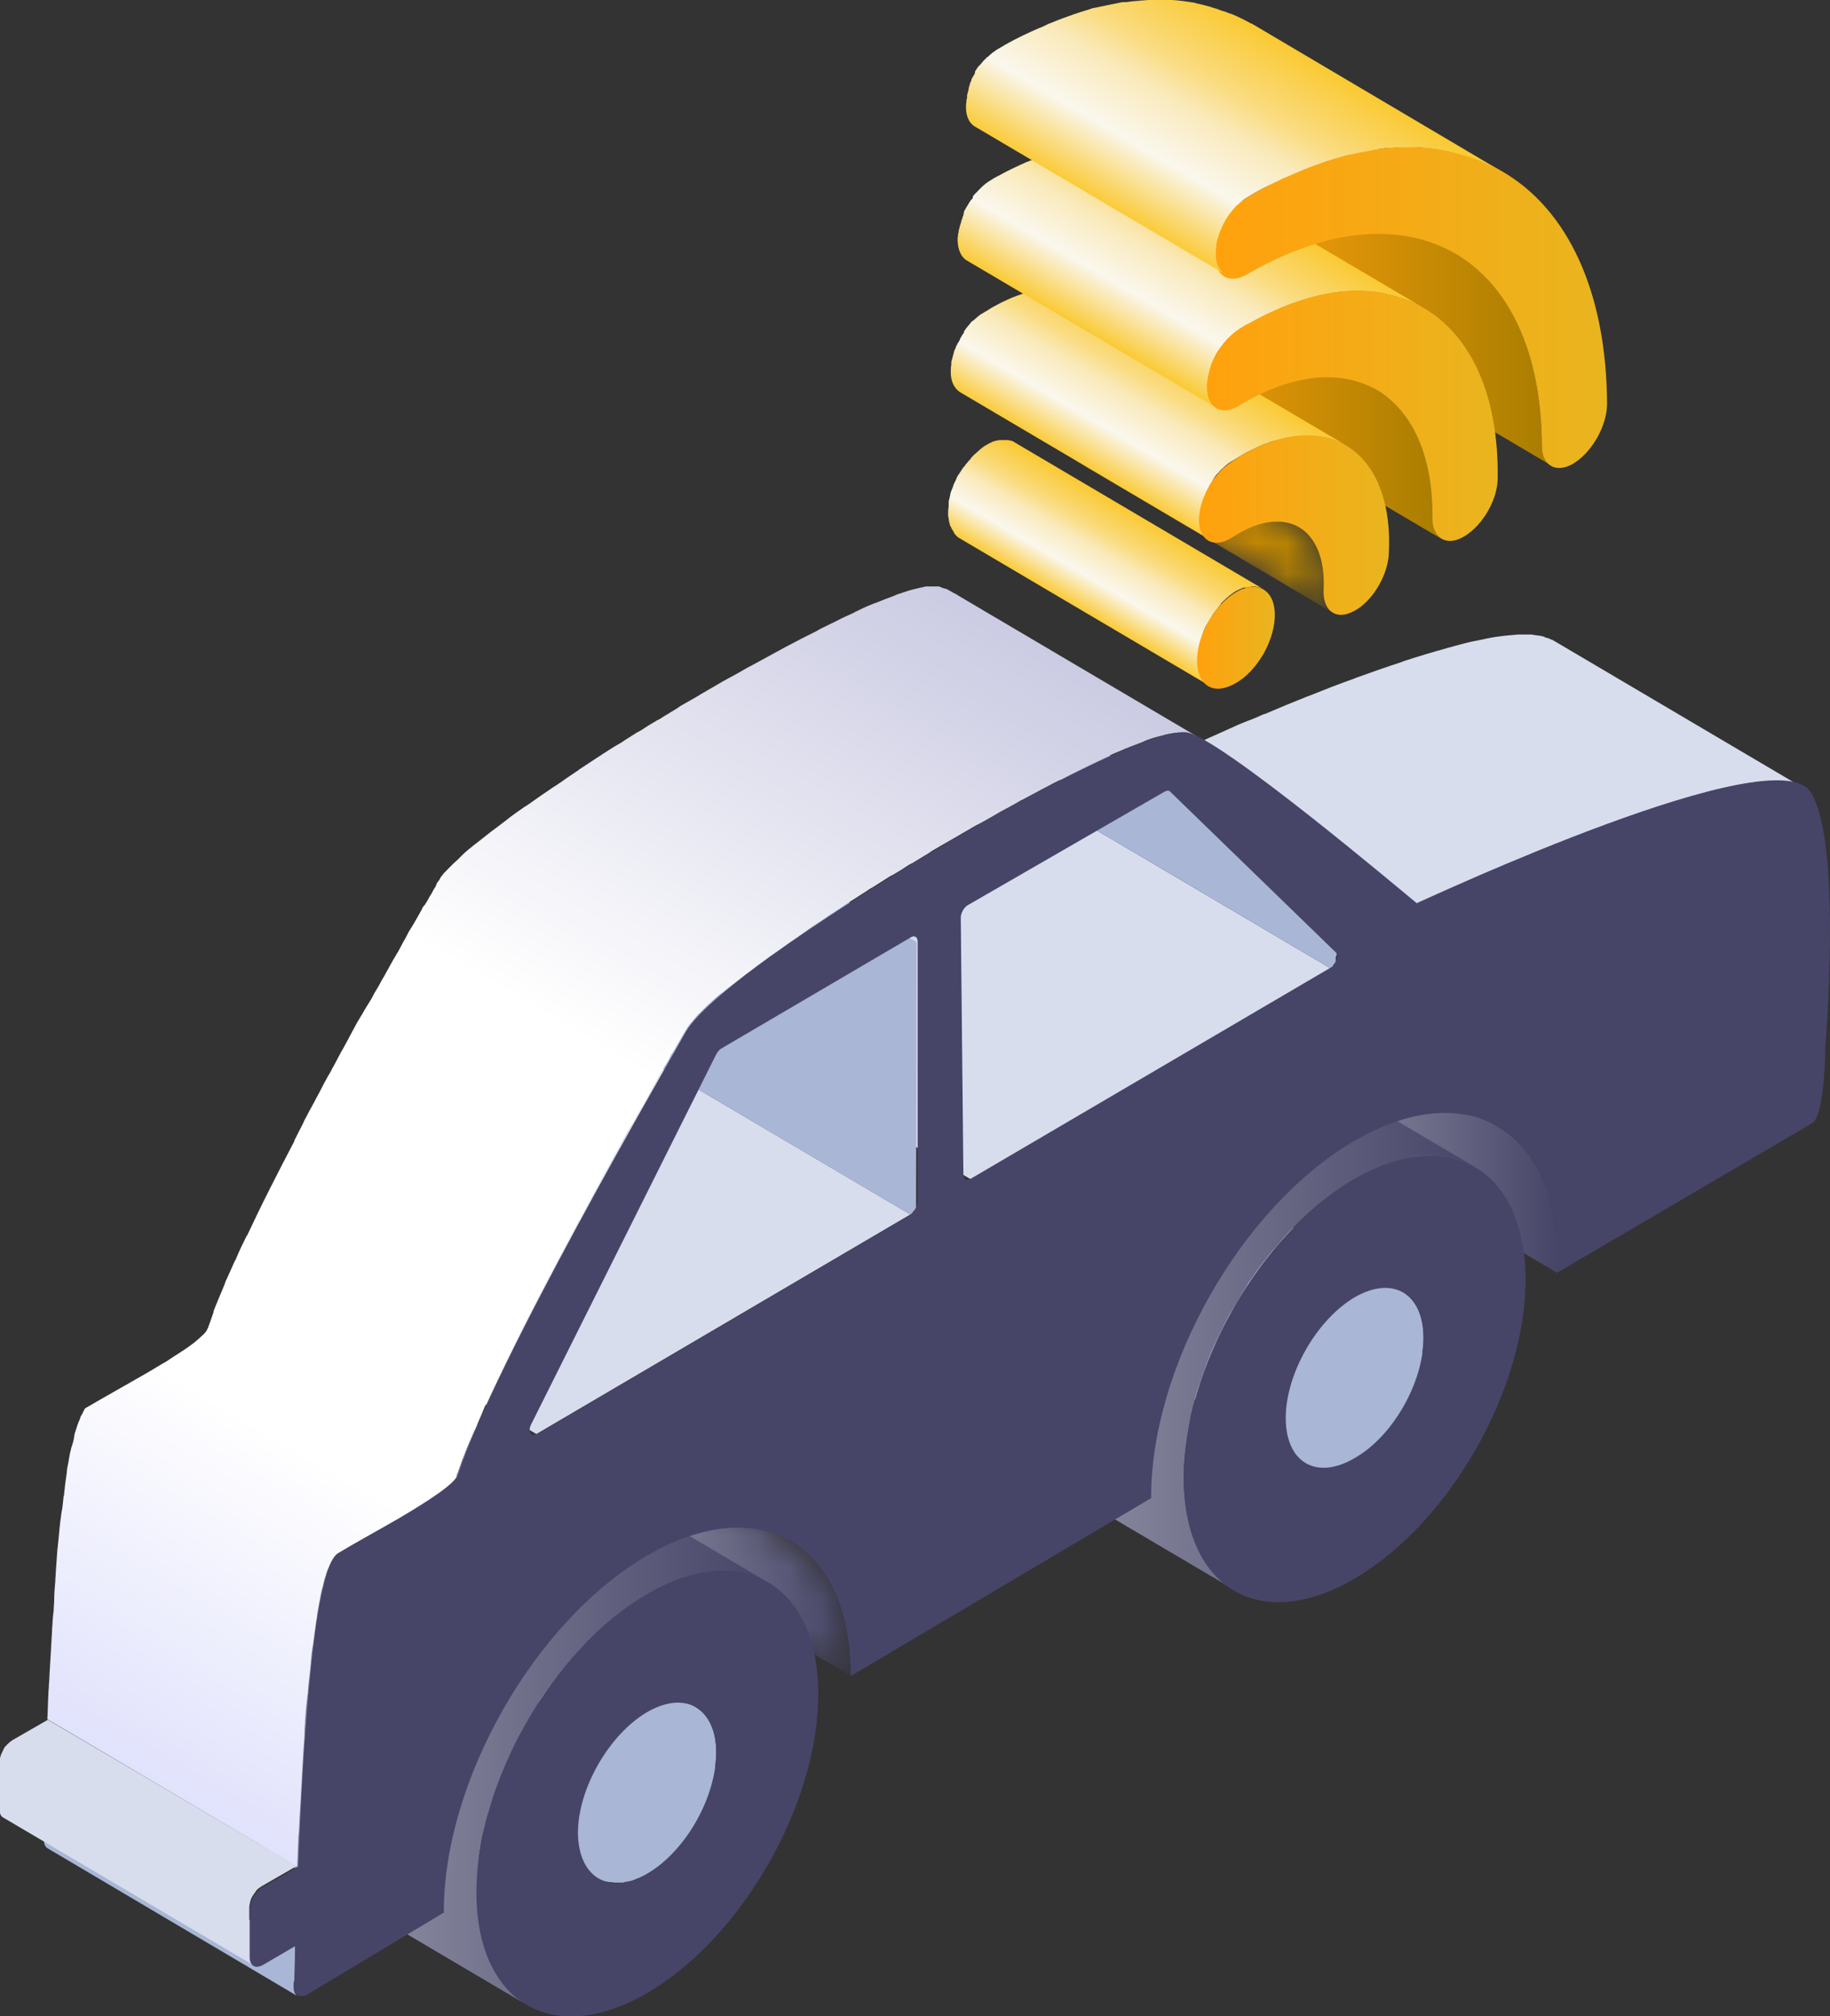 <svg width="59" height="65" viewBox="0 0 59 65" fill="none" xmlns="http://www.w3.org/2000/svg">
<rect x="0" y="0" width="59" height="65" fill="#333333" stroke="none"/>
<g clip-path="url(#clip0_6254_3372)">
<path d="M50.065 39.052C49.794 37.76 49.167 36.831 48.302 36.331L40.249 31.579C41.097 32.078 41.724 33.008 42.012 34.299C42.114 34.919 42.148 35.591 42.148 36.279L50.201 41.032C50.218 40.343 50.167 39.672 50.065 39.052Z" fill="url(#paint0_linear_6254_3372)"/>
<path d="M45.861 43.58C45.878 43.425 45.895 43.287 45.895 43.133C45.895 42.409 45.641 41.91 45.251 41.669L37.197 36.917C37.604 37.158 37.842 37.657 37.842 38.38C37.842 38.552 37.825 38.724 37.808 38.897C37.808 38.931 37.791 38.948 37.791 38.983C37.757 39.155 37.723 39.31 37.672 39.482C37.672 39.499 37.655 39.517 37.655 39.534C37.604 39.706 37.536 39.895 37.469 40.068C37.469 40.068 37.469 40.068 37.469 40.085C37.384 40.257 37.299 40.446 37.214 40.619C37.214 40.619 37.214 40.619 37.214 40.636C37.113 40.808 37.011 40.963 36.909 41.118C36.892 41.135 36.892 41.152 36.875 41.152C36.773 41.29 36.672 41.428 36.553 41.548C36.536 41.583 36.502 41.6 36.485 41.634C36.401 41.738 36.299 41.807 36.197 41.893C36.146 41.927 36.112 41.979 36.062 42.013C35.926 42.117 35.79 42.22 35.638 42.306C35.502 42.392 35.366 42.444 35.231 42.495C35.197 42.513 35.18 42.513 35.146 42.53C35.027 42.564 34.892 42.599 34.773 42.616C34.756 42.616 34.756 42.616 34.739 42.616C34.62 42.633 34.485 42.616 34.383 42.599H34.366C34.247 42.581 34.146 42.53 34.044 42.478L42.097 47.23C42.097 47.23 42.097 47.23 42.114 47.23C42.148 47.248 42.182 47.265 42.233 47.282C42.267 47.299 42.318 47.317 42.351 47.317C42.385 47.317 42.402 47.334 42.436 47.334H42.453C42.47 47.334 42.47 47.334 42.487 47.334C42.538 47.334 42.572 47.351 42.623 47.351C42.673 47.351 42.724 47.351 42.775 47.351C42.792 47.351 42.809 47.351 42.826 47.351C42.843 47.351 42.843 47.351 42.86 47.351C42.894 47.351 42.911 47.351 42.945 47.334C43.013 47.317 43.08 47.317 43.148 47.299C43.182 47.299 43.199 47.282 43.233 47.265C43.267 47.265 43.284 47.248 43.318 47.23C43.352 47.213 43.386 47.213 43.419 47.196C43.521 47.162 43.623 47.11 43.725 47.041C43.86 46.955 44.013 46.852 44.148 46.748C44.199 46.714 44.233 46.679 44.284 46.628C44.352 46.576 44.42 46.507 44.488 46.456C44.522 46.421 44.538 46.404 44.572 46.37C44.589 46.335 44.623 46.318 44.64 46.283C44.674 46.249 44.708 46.215 44.725 46.18C44.793 46.111 44.844 46.042 44.911 45.956C44.928 45.939 44.945 45.905 44.962 45.887C44.979 45.87 44.979 45.853 44.996 45.853C45.013 45.819 45.03 45.801 45.064 45.767C45.115 45.698 45.149 45.646 45.2 45.578C45.234 45.509 45.285 45.457 45.318 45.388V45.371C45.318 45.371 45.318 45.371 45.318 45.354C45.352 45.302 45.386 45.25 45.403 45.181C45.437 45.113 45.471 45.061 45.505 44.992C45.539 44.94 45.556 44.871 45.59 44.82C45.59 44.82 45.59 44.82 45.59 44.803C45.59 44.803 45.59 44.803 45.59 44.785C45.623 44.717 45.641 44.648 45.674 44.579C45.708 44.51 45.725 44.441 45.742 44.372C45.759 44.338 45.759 44.303 45.776 44.269C45.776 44.252 45.793 44.234 45.793 44.217C45.793 44.183 45.81 44.166 45.81 44.131C45.827 44.045 45.861 43.959 45.878 43.873C45.895 43.821 45.895 43.77 45.912 43.718C45.912 43.684 45.929 43.666 45.929 43.632C45.861 43.632 45.861 43.597 45.861 43.58Z" fill="#A9B6D6"/>
<path d="M44.945 37.45C45.03 37.433 45.115 37.399 45.182 37.382C45.25 37.364 45.335 37.347 45.403 37.33C45.505 37.313 45.606 37.295 45.691 37.278C45.742 37.278 45.81 37.261 45.861 37.261C45.979 37.261 46.098 37.244 46.217 37.261C46.251 37.261 46.267 37.261 46.301 37.261C46.437 37.261 46.573 37.295 46.708 37.313C46.742 37.313 46.776 37.33 46.81 37.33C46.912 37.347 47.014 37.382 47.115 37.416C47.149 37.433 47.183 37.433 47.2 37.45C47.319 37.502 47.454 37.554 47.556 37.623L39.503 32.87C39.486 32.87 39.486 32.853 39.469 32.853C39.384 32.801 39.282 32.75 39.198 32.715C39.181 32.715 39.164 32.698 39.147 32.698C39.113 32.681 39.079 32.681 39.045 32.664C38.994 32.646 38.943 32.629 38.91 32.612C38.859 32.595 38.808 32.595 38.757 32.578C38.723 32.578 38.689 32.56 38.655 32.56C38.638 32.56 38.621 32.543 38.604 32.543C38.503 32.526 38.384 32.509 38.265 32.509H38.248C38.214 32.509 38.197 32.509 38.163 32.509C38.079 32.509 37.994 32.509 37.892 32.509C37.858 32.509 37.824 32.509 37.807 32.526C37.757 32.526 37.706 32.543 37.638 32.543C37.587 32.543 37.536 32.543 37.485 32.56C37.434 32.56 37.401 32.578 37.35 32.595C37.282 32.612 37.197 32.629 37.129 32.646C37.095 32.664 37.044 32.664 37.011 32.681C36.977 32.698 36.926 32.715 36.892 32.715C36.756 32.75 36.638 32.801 36.502 32.853C36.451 32.87 36.417 32.887 36.366 32.905C36.333 32.922 36.316 32.939 36.282 32.939C36.061 33.042 35.824 33.146 35.587 33.283C35.298 33.456 35.01 33.662 34.722 33.869C34.671 33.903 34.62 33.938 34.586 33.972C34.315 34.179 34.061 34.42 33.806 34.661C33.789 34.678 33.755 34.695 33.739 34.713C33.705 34.747 33.654 34.799 33.62 34.833C33.501 34.954 33.365 35.091 33.247 35.229C33.213 35.281 33.162 35.315 33.128 35.35C33.094 35.384 33.06 35.419 33.043 35.47C32.976 35.556 32.908 35.642 32.823 35.728C32.772 35.78 32.721 35.849 32.687 35.901C32.654 35.952 32.62 36.004 32.586 36.056C32.535 36.124 32.484 36.193 32.433 36.262C32.399 36.314 32.365 36.366 32.331 36.417C32.281 36.503 32.213 36.589 32.162 36.675C32.128 36.727 32.094 36.779 32.06 36.831C32.043 36.848 32.026 36.882 32.009 36.899C31.907 37.054 31.823 37.209 31.721 37.364C31.721 37.382 31.704 37.382 31.704 37.399C31.687 37.433 31.67 37.468 31.653 37.485C31.585 37.605 31.517 37.709 31.467 37.829C31.433 37.881 31.416 37.932 31.382 37.984C31.348 38.036 31.331 38.087 31.297 38.156C31.28 38.208 31.246 38.26 31.229 38.311C31.162 38.449 31.111 38.569 31.06 38.707C31.043 38.724 31.043 38.759 31.026 38.776C31.026 38.776 31.026 38.793 31.009 38.793C30.941 38.966 30.873 39.12 30.805 39.293C30.788 39.327 30.788 39.362 30.772 39.379C30.755 39.448 30.721 39.499 30.704 39.568C30.67 39.654 30.636 39.74 30.619 39.827C30.602 39.895 30.585 39.964 30.568 40.016C30.551 40.085 30.517 40.171 30.5 40.24C30.483 40.291 30.466 40.343 30.449 40.377C30.433 40.464 30.416 40.55 30.382 40.636C30.365 40.739 30.331 40.825 30.314 40.928C30.314 40.963 30.297 40.997 30.297 41.032C30.28 41.101 30.28 41.169 30.263 41.238C30.229 41.393 30.212 41.531 30.195 41.686C30.195 41.721 30.178 41.772 30.178 41.807C30.178 41.841 30.178 41.876 30.178 41.927C30.144 42.254 30.11 42.581 30.11 42.909C30.11 44.665 30.721 45.922 31.721 46.49L39.774 51.242C38.791 50.657 38.181 49.417 38.163 47.661C38.163 47.334 38.181 47.007 38.231 46.679C38.248 46.593 38.248 46.525 38.265 46.438C38.282 46.283 38.316 46.146 38.333 45.991C38.35 45.887 38.367 45.784 38.384 45.681C38.401 45.578 38.435 45.491 38.452 45.388C38.486 45.25 38.52 45.13 38.553 44.992C38.57 44.923 38.604 44.837 38.621 44.768C38.672 44.613 38.723 44.475 38.774 44.321C38.791 44.252 38.825 44.2 38.842 44.131C38.91 43.925 38.994 43.718 39.079 43.511C39.096 43.494 39.096 43.46 39.113 43.442C39.198 43.253 39.282 43.081 39.367 42.909C39.401 42.857 39.418 42.805 39.452 42.736C39.537 42.564 39.622 42.392 39.723 42.237C39.74 42.203 39.757 42.168 39.774 42.151C39.893 41.962 39.995 41.772 40.113 41.583C40.147 41.531 40.181 41.48 40.215 41.411C40.3 41.273 40.401 41.152 40.486 41.015C40.537 40.946 40.588 40.877 40.639 40.808C40.724 40.705 40.808 40.584 40.893 40.481C40.961 40.395 41.029 40.309 41.114 40.222C41.181 40.136 41.249 40.068 41.317 39.981C41.436 39.844 41.554 39.706 41.69 39.585C41.758 39.517 41.809 39.465 41.876 39.396C42.131 39.155 42.385 38.914 42.656 38.707C42.707 38.673 42.758 38.638 42.792 38.604C43.08 38.38 43.351 38.191 43.657 38.019C43.894 37.881 44.114 37.778 44.352 37.674C44.419 37.64 44.487 37.623 44.572 37.588C44.691 37.536 44.826 37.485 44.945 37.45Z" fill="url(#paint1_linear_6254_3372)"/>
<path d="M43.657 38.019C46.692 36.245 49.167 37.674 49.184 41.221C49.201 44.768 46.743 49.09 43.691 50.881C40.656 52.672 38.181 51.242 38.164 47.678C38.147 44.131 40.605 39.809 43.657 38.019ZM45.895 43.132C45.895 41.686 44.895 41.118 43.674 41.824C42.453 42.547 41.453 44.286 41.453 45.715C41.453 47.162 42.453 47.73 43.674 47.007C44.895 46.318 45.895 44.579 45.895 43.132Z" fill="#464568"/>
<path d="M45.81 29.082C45.844 29.065 45.895 29.048 45.929 29.03C45.962 29.013 45.979 29.013 46.013 28.996C46.098 28.962 46.183 28.927 46.268 28.876C46.285 28.858 46.319 28.858 46.336 28.841C46.42 28.807 46.505 28.755 46.607 28.721C46.641 28.703 46.675 28.686 46.725 28.669C46.827 28.617 46.929 28.583 47.031 28.531C47.065 28.514 47.115 28.497 47.149 28.48C47.285 28.411 47.438 28.342 47.607 28.273C47.641 28.256 47.692 28.238 47.726 28.221C47.844 28.17 47.98 28.101 48.116 28.049C48.166 28.032 48.234 27.997 48.285 27.98C48.438 27.911 48.59 27.842 48.743 27.791C48.777 27.774 48.794 27.774 48.828 27.756C49.269 27.567 49.726 27.378 50.201 27.188C50.218 27.188 50.235 27.171 50.269 27.171C50.743 26.982 51.218 26.792 51.71 26.62C51.744 26.603 51.761 26.603 51.795 26.585C52.269 26.413 52.761 26.241 53.236 26.086C53.27 26.069 53.304 26.069 53.321 26.052C53.795 25.897 54.253 25.759 54.694 25.639C54.728 25.621 54.762 25.621 54.795 25.604C55.05 25.535 55.287 25.466 55.525 25.415C55.559 25.415 55.592 25.397 55.626 25.397C55.864 25.346 56.101 25.294 56.321 25.26H56.338C56.576 25.225 56.813 25.191 57.017 25.191C57.033 25.191 57.033 25.191 57.05 25.191C57.186 25.191 57.305 25.191 57.406 25.191C57.457 25.191 57.508 25.191 57.542 25.208C57.593 25.208 57.644 25.208 57.678 25.225C57.745 25.242 57.813 25.26 57.881 25.277C57.898 25.277 57.915 25.294 57.915 25.294C57.983 25.311 58.051 25.346 58.102 25.38L50.048 20.628C50.048 20.628 50.048 20.628 50.031 20.628C49.998 20.611 49.964 20.593 49.913 20.576C49.896 20.576 49.879 20.559 49.845 20.559C49.828 20.559 49.811 20.542 49.811 20.542C49.794 20.542 49.794 20.542 49.777 20.525C49.726 20.507 49.675 20.507 49.624 20.49H49.608C49.557 20.49 49.506 20.473 49.472 20.473C49.438 20.473 49.404 20.456 49.353 20.456H49.336C49.218 20.456 49.099 20.456 48.98 20.456H48.963C48.76 20.473 48.523 20.49 48.285 20.525C48.285 20.525 48.285 20.525 48.268 20.525C48.048 20.559 47.81 20.611 47.573 20.662C47.539 20.662 47.505 20.68 47.471 20.68C47.234 20.731 46.997 20.8 46.742 20.869C46.725 20.869 46.709 20.886 46.675 20.886C46.658 20.886 46.641 20.903 46.624 20.903C46.183 21.024 45.725 21.162 45.25 21.317C45.217 21.334 45.2 21.334 45.166 21.351C44.691 21.506 44.199 21.678 43.724 21.85C43.691 21.868 43.674 21.868 43.64 21.885C43.148 22.057 42.673 22.246 42.199 22.436C42.182 22.436 42.165 22.453 42.148 22.453C41.673 22.642 41.215 22.832 40.775 23.021C40.775 23.021 40.775 23.021 40.758 23.021C40.724 23.038 40.707 23.038 40.673 23.056C40.52 23.125 40.368 23.193 40.215 23.245C40.164 23.262 40.096 23.297 40.045 23.314C39.91 23.366 39.774 23.434 39.656 23.486C39.622 23.503 39.571 23.521 39.537 23.538C39.384 23.607 39.232 23.676 39.079 23.744C39.045 23.762 38.994 23.779 38.961 23.796C38.859 23.848 38.757 23.882 38.655 23.934C38.621 23.951 38.587 23.968 38.537 23.985C38.435 24.037 38.35 24.072 38.265 24.106C38.282 24.089 38.265 24.106 38.231 24.106C38.13 24.158 38.045 24.192 37.977 24.227C37.943 24.244 37.926 24.244 37.892 24.261C37.842 24.278 37.808 24.295 37.774 24.313C37.757 24.33 37.723 24.33 37.706 24.347C37.672 24.364 37.638 24.381 37.621 24.399L45.674 29.151C45.691 29.151 45.725 29.134 45.776 29.099C45.776 29.099 45.793 29.082 45.81 29.082Z" fill="#D8DDED"/>
<path d="M23.058 56.942C23.075 56.787 23.092 56.649 23.092 56.494C23.092 55.788 22.838 55.289 22.448 55.048L14.395 50.295C14.802 50.536 15.039 51.036 15.039 51.742C15.039 51.914 15.022 52.086 15.005 52.258C15.005 52.293 14.988 52.31 14.988 52.344C14.954 52.517 14.92 52.672 14.869 52.844C14.869 52.861 14.852 52.878 14.852 52.895C14.802 53.068 14.734 53.257 14.666 53.429C14.581 53.601 14.496 53.791 14.395 53.963C14.395 53.963 14.395 53.98 14.378 53.98C14.276 54.152 14.174 54.307 14.072 54.462C14.056 54.48 14.056 54.497 14.039 54.497C13.937 54.634 13.818 54.772 13.716 54.893C13.7 54.927 13.666 54.944 13.649 54.979C13.564 55.065 13.462 55.151 13.377 55.237C13.327 55.272 13.293 55.323 13.242 55.358C13.106 55.461 12.97 55.564 12.818 55.65C12.682 55.736 12.547 55.788 12.411 55.84C12.377 55.857 12.36 55.857 12.326 55.874C12.208 55.909 12.072 55.943 11.97 55.96C11.953 55.96 11.953 55.96 11.936 55.96C11.818 55.977 11.699 55.96 11.58 55.943H11.563C11.445 55.926 11.343 55.874 11.241 55.822L19.294 60.575C19.294 60.575 19.294 60.575 19.311 60.575C19.345 60.592 19.379 60.609 19.43 60.627C19.464 60.644 19.515 60.661 19.549 60.661C19.583 60.661 19.599 60.678 19.634 60.678H19.65C19.667 60.678 19.667 60.678 19.684 60.678C19.735 60.678 19.769 60.695 19.82 60.695C19.871 60.695 19.922 60.695 19.973 60.695C19.989 60.695 20.006 60.695 20.023 60.695C20.04 60.695 20.04 60.695 20.057 60.695C20.091 60.695 20.108 60.695 20.142 60.678C20.21 60.661 20.278 60.661 20.346 60.644C20.379 60.644 20.396 60.627 20.43 60.609C20.464 60.609 20.481 60.592 20.515 60.575C20.549 60.558 20.583 60.558 20.617 60.54C20.718 60.506 20.82 60.437 20.922 60.385C21.075 60.299 21.21 60.196 21.346 60.093C21.397 60.058 21.431 60.024 21.481 59.972C21.549 59.92 21.617 59.852 21.685 59.8C21.719 59.766 21.736 59.748 21.77 59.714C21.787 59.679 21.82 59.662 21.837 59.628C21.871 59.593 21.888 59.559 21.922 59.542C21.99 59.473 22.041 59.404 22.109 59.318C22.126 59.283 22.143 59.266 22.177 59.232C22.194 59.215 22.194 59.197 22.21 59.197C22.227 59.163 22.244 59.146 22.261 59.111C22.312 59.042 22.346 58.991 22.397 58.922C22.431 58.853 22.482 58.801 22.516 58.732C22.516 58.732 22.516 58.715 22.533 58.715C22.533 58.715 22.533 58.698 22.549 58.698C22.584 58.646 22.6 58.595 22.634 58.543C22.668 58.474 22.702 58.422 22.736 58.354C22.77 58.285 22.787 58.233 22.821 58.164C22.855 58.095 22.872 58.026 22.906 57.958C22.939 57.889 22.956 57.82 22.973 57.751C22.99 57.717 22.99 57.682 23.007 57.63C23.007 57.613 23.024 57.596 23.024 57.579C23.024 57.562 23.041 57.527 23.041 57.51C23.058 57.424 23.092 57.338 23.109 57.252C23.126 57.2 23.126 57.148 23.143 57.097C23.143 57.062 23.16 57.045 23.16 57.011C23.058 56.993 23.058 56.959 23.058 56.942Z" fill="#A9B6D6"/>
<mask id="mask0_6254_3372" style="mask-type:luminance" maskUnits="userSpaceOnUse" x="17" y="44" width="11" height="11">
<path d="M17.446 44.958L25.5 49.71C26.686 50.416 27.415 51.914 27.432 54.049L19.379 49.297C19.379 47.144 18.633 45.646 17.446 44.958Z" fill="white"/>
</mask>
<g mask="url(#mask0_6254_3372)">
<path d="M27.432 54.032L19.379 49.279C19.379 47.144 18.633 45.646 17.446 44.94L25.5 49.693C26.686 50.399 27.415 51.897 27.432 54.032Z" fill="url(#paint2_linear_6254_3372)"/>
</g>
<path d="M31.297 38.019L23.244 33.266L34.841 26.465L42.894 31.217L31.297 38.019Z" fill="#D8DDED"/>
<mask id="mask1_6254_3372" style="mask-type:luminance" maskUnits="userSpaceOnUse" x="23" y="33" width="9" height="6">
<path d="M31.128 38.036L23.075 33.283C23.109 33.301 23.177 33.301 23.245 33.266L31.298 38.019C31.23 38.053 31.179 38.053 31.128 38.036Z" fill="white"/>
</mask>
<g mask="url(#mask1_6254_3372)">
<path d="M31.128 38.036L23.075 33.283L31.128 38.036Z" fill="#00788B"/>
<path d="M31.128 38.036L23.075 33.283H23.092L31.145 38.036H31.128Z" fill="#007C8F"/>
<path d="M31.145 38.036L23.092 33.283H23.109L31.145 38.036Z" fill="#007F94"/>
<path d="M31.146 38.036L23.109 33.283V33.301L31.163 38.053L31.146 38.036Z" fill="#008398"/>
<path d="M31.163 38.053L23.109 33.301H23.126L31.18 38.053H31.163Z" fill="#00879D"/>
<path d="M31.179 38.053L23.126 33.301H23.143L31.196 38.053H31.179Z" fill="#008BA1"/>
<path d="M31.196 38.053L23.143 33.301H23.16L31.213 38.053H31.196Z" fill="#008FA6"/>
<path d="M31.213 38.053L23.16 33.301H23.177L31.23 38.053C31.23 38.036 31.213 38.053 31.213 38.053Z" fill="#0093AA"/>
<path d="M31.23 38.036L23.177 33.283C23.194 33.283 23.194 33.283 23.211 33.266L31.264 38.019C31.247 38.036 31.247 38.036 31.23 38.036Z" fill="#0097AF"/>
<path d="M31.264 38.036L23.211 33.283C23.228 33.283 23.228 33.266 23.245 33.266L31.298 38.019C31.281 38.019 31.264 38.019 31.264 38.036Z" fill="#009AB3"/>
</g>
<path d="M43.064 30.683L37.723 25.501L29.67 20.748L35.01 25.931C35.044 25.965 35.061 26.017 35.044 26.086C35.044 26.12 35.044 26.155 35.027 26.207C35.01 26.258 34.977 26.31 34.96 26.361C34.926 26.413 34.892 26.448 34.841 26.465L42.894 31.217C42.911 31.2 42.945 31.183 42.962 31.166C42.962 31.166 42.979 31.148 42.979 31.131L42.996 31.114C42.996 31.114 42.996 31.114 42.996 31.097L43.013 31.079C43.013 31.079 43.013 31.062 43.03 31.062C43.03 31.062 43.03 31.045 43.047 31.045C43.047 31.045 43.047 31.028 43.064 31.028V31.011V30.993V30.976C43.064 30.976 43.064 30.976 43.064 30.959V30.942V30.924V30.907C43.064 30.89 43.064 30.89 43.064 30.873C43.064 30.856 43.064 30.856 43.064 30.856C43.114 30.77 43.097 30.718 43.064 30.683Z" fill="#A9B6D6"/>
<mask id="mask2_6254_3372" style="mask-type:luminance" maskUnits="userSpaceOnUse" x="29" y="20" width="9" height="6">
<path d="M29.653 20.731L37.706 25.483L37.723 25.501L29.67 20.748L29.653 20.731Z" fill="white"/>
</mask>
<g mask="url(#mask2_6254_3372)">
<path d="M37.723 25.501L29.67 20.748L29.653 20.731L37.706 25.483L37.723 25.501Z" fill="#006474"/>
</g>
<path d="M46.2 16.685C46.2 16.616 46.2 16.53 46.2 16.461C46.183 15.273 45.912 14.309 45.437 13.585C45.166 13.155 44.81 12.828 44.403 12.587L36.35 7.834C37.435 8.472 38.096 9.815 38.13 11.709C38.13 11.777 38.13 11.864 38.13 11.932C38.13 12.277 38.231 12.501 38.418 12.621L46.471 17.373C46.302 17.27 46.183 17.029 46.2 16.685Z" fill="url(#paint3_linear_6254_3372)"/>
<path d="M49.71 14.343C49.693 11.313 48.642 9.178 46.929 8.179L38.876 3.427C40.571 4.425 41.639 6.56 41.656 9.591C41.656 9.677 41.656 9.746 41.673 9.815C41.707 10.021 41.809 10.176 41.945 10.245L49.998 14.997C49.828 14.894 49.71 14.67 49.71 14.343Z" fill="url(#paint4_linear_6254_3372)"/>
<mask id="mask3_6254_3372" style="mask-type:luminance" maskUnits="userSpaceOnUse" x="33" y="12" width="10" height="8">
<path d="M42.962 19.75L34.926 14.997C34.722 14.877 34.604 14.619 34.638 14.257C34.688 13.31 34.4 12.57 33.841 12.242L41.894 16.995C42.453 17.322 42.742 18.062 42.691 19.009C42.657 19.371 42.776 19.629 42.962 19.75Z" fill="white"/>
</mask>
<g mask="url(#mask3_6254_3372)">
<path d="M42.962 19.75L34.926 14.997C34.722 14.877 34.604 14.619 34.638 14.257C34.688 13.31 34.4 12.57 33.841 12.242L41.894 16.995C42.453 17.322 42.742 18.062 42.691 19.009C42.657 19.371 42.776 19.629 42.962 19.75Z" fill="url(#paint5_linear_6254_3372)"/>
</g>
<path d="M40.3 18.923C40.385 18.906 40.453 18.906 40.52 18.923C40.52 18.923 40.52 18.923 40.537 18.923C40.605 18.94 40.673 18.958 40.724 18.992C40.741 18.992 40.741 19.009 40.758 19.009L32.705 14.257C32.705 14.257 32.688 14.257 32.688 14.24C32.671 14.24 32.654 14.223 32.637 14.223C32.62 14.205 32.586 14.205 32.569 14.205C32.552 14.205 32.518 14.188 32.501 14.188C32.501 14.188 32.501 14.188 32.484 14.188C32.484 14.188 32.484 14.188 32.467 14.188C32.45 14.188 32.433 14.188 32.416 14.188C32.382 14.188 32.365 14.188 32.332 14.188C32.315 14.188 32.298 14.188 32.264 14.188H32.247H32.23C32.196 14.188 32.162 14.205 32.128 14.205C32.111 14.205 32.077 14.223 32.06 14.223C32.043 14.223 32.026 14.24 32.009 14.24C31.992 14.24 31.992 14.24 31.976 14.257C31.925 14.274 31.857 14.309 31.806 14.343C31.67 14.412 31.552 14.533 31.416 14.653C31.399 14.67 31.382 14.67 31.382 14.687C31.365 14.705 31.348 14.722 31.331 14.739C31.314 14.756 31.297 14.774 31.297 14.791C31.28 14.808 31.264 14.825 31.247 14.842C31.213 14.877 31.179 14.928 31.145 14.963C31.128 14.98 31.111 14.997 31.111 15.015L31.094 15.032C31.077 15.049 31.077 15.049 31.06 15.066C31.043 15.101 31.009 15.135 30.992 15.17C30.975 15.204 30.941 15.238 30.924 15.273C30.907 15.29 30.907 15.307 30.89 15.325C30.873 15.342 30.873 15.359 30.857 15.376C30.84 15.411 30.823 15.462 30.806 15.497C30.789 15.531 30.772 15.566 30.755 15.6C30.755 15.617 30.738 15.634 30.738 15.634V15.652C30.738 15.669 30.721 15.686 30.721 15.703C30.704 15.738 30.687 15.789 30.67 15.824C30.653 15.876 30.636 15.91 30.636 15.962C30.619 16.013 30.619 16.048 30.602 16.099C30.585 16.151 30.585 16.186 30.585 16.237C30.585 16.254 30.585 16.254 30.585 16.272V16.289C30.585 16.306 30.585 16.323 30.585 16.34C30.568 16.427 30.568 16.513 30.568 16.599C30.568 16.633 30.568 16.668 30.585 16.702C30.585 16.771 30.602 16.84 30.619 16.891C30.619 16.926 30.636 16.96 30.653 16.977C30.67 17.029 30.704 17.081 30.738 17.133C30.755 17.15 30.755 17.184 30.772 17.201C30.823 17.27 30.873 17.322 30.941 17.356L38.995 22.109C38.927 22.074 38.876 22.023 38.825 21.954C38.808 21.936 38.791 21.902 38.791 21.885C38.757 21.833 38.74 21.782 38.706 21.73C38.689 21.695 38.689 21.678 38.672 21.644C38.655 21.592 38.639 21.523 38.639 21.454C38.639 21.42 38.621 21.386 38.621 21.351C38.621 21.265 38.621 21.179 38.639 21.093C38.639 21.076 38.639 21.058 38.639 21.024C38.639 21.007 38.639 21.007 38.639 20.989C38.655 20.903 38.672 20.8 38.689 20.714C38.723 20.611 38.757 20.507 38.791 20.404V20.387C38.825 20.284 38.876 20.18 38.944 20.077C39.011 19.974 39.062 19.87 39.13 19.767L39.147 19.75C39.215 19.664 39.283 19.578 39.334 19.509C39.35 19.491 39.367 19.474 39.367 19.457C39.401 19.422 39.418 19.405 39.452 19.371C39.571 19.25 39.707 19.147 39.842 19.061C39.91 19.026 39.978 18.992 40.063 18.958C40.08 18.958 40.096 18.94 40.114 18.94C40.164 18.958 40.232 18.94 40.3 18.923Z" fill="url(#paint6_linear_6254_3372)"/>
<path d="M39.842 19.095C40.147 18.906 40.47 18.872 40.707 18.992C41.215 19.25 41.233 20.163 40.758 21.041C40.504 21.489 40.181 21.833 39.842 22.023C39.52 22.212 39.198 22.264 38.961 22.126C38.486 21.85 38.469 20.938 38.927 20.094C39.181 19.629 39.52 19.285 39.842 19.095Z" fill="url(#paint7_linear_6254_3372)"/>
<path d="M15.445 59.834C15.462 59.679 15.496 59.542 15.513 59.387C15.53 59.283 15.547 59.18 15.581 59.077C15.598 58.991 15.632 58.887 15.649 58.801C15.683 58.664 15.716 58.526 15.75 58.405C15.767 58.336 15.801 58.25 15.818 58.181C15.869 58.026 15.92 57.889 15.971 57.734C15.988 57.665 16.005 57.613 16.039 57.544C16.106 57.338 16.191 57.131 16.276 56.925C16.293 56.907 16.293 56.873 16.31 56.856C16.395 56.666 16.479 56.494 16.564 56.322C16.598 56.27 16.615 56.219 16.649 56.15C16.734 55.977 16.819 55.805 16.92 55.633C16.937 55.599 16.954 55.581 16.971 55.547C17.09 55.358 17.192 55.168 17.31 54.979C17.344 54.927 17.378 54.876 17.412 54.807C17.497 54.669 17.598 54.531 17.683 54.411C17.734 54.342 17.785 54.273 17.836 54.204C17.921 54.101 18.005 53.98 18.09 53.877C18.158 53.791 18.226 53.705 18.31 53.619C18.378 53.532 18.446 53.464 18.514 53.377C18.633 53.24 18.751 53.102 18.887 52.981C18.955 52.913 19.006 52.861 19.073 52.792C19.328 52.551 19.582 52.31 19.853 52.103C19.904 52.069 19.955 52.035 19.989 52C20.277 51.776 20.548 51.587 20.854 51.415C21.091 51.277 21.311 51.173 21.549 51.07C21.616 51.036 21.684 51.019 21.769 50.984C21.905 50.932 22.023 50.881 22.159 50.846C22.244 50.829 22.328 50.795 22.396 50.778C22.464 50.76 22.549 50.743 22.617 50.726C22.718 50.709 22.82 50.691 22.905 50.674C22.956 50.674 23.024 50.657 23.075 50.657C23.193 50.657 23.312 50.64 23.43 50.657C23.464 50.657 23.481 50.657 23.515 50.657C23.651 50.657 23.787 50.691 23.922 50.709C23.956 50.709 23.99 50.726 24.024 50.726C24.126 50.743 24.227 50.778 24.329 50.812C24.363 50.829 24.397 50.829 24.414 50.846C24.533 50.898 24.668 50.95 24.77 51.019L16.717 46.266C16.7 46.266 16.7 46.249 16.683 46.249C16.598 46.197 16.496 46.146 16.412 46.111C16.395 46.111 16.378 46.094 16.361 46.094C16.327 46.077 16.293 46.077 16.276 46.06C16.225 46.042 16.174 46.025 16.14 46.008C16.089 45.991 16.039 45.991 15.988 45.974C15.954 45.974 15.92 45.956 15.886 45.956C15.869 45.956 15.852 45.939 15.835 45.939C15.733 45.922 15.615 45.905 15.496 45.905H15.479C15.445 45.905 15.428 45.905 15.394 45.905C15.31 45.905 15.225 45.905 15.123 45.905C15.089 45.905 15.055 45.905 15.038 45.922C14.987 45.922 14.937 45.939 14.869 45.939C14.818 45.939 14.767 45.939 14.716 45.956C14.665 45.956 14.631 45.974 14.581 45.991C14.513 46.008 14.428 46.025 14.36 46.042C14.326 46.06 14.275 46.06 14.242 46.077C14.208 46.094 14.157 46.111 14.123 46.111C13.987 46.146 13.868 46.197 13.733 46.249C13.665 46.215 13.614 46.232 13.563 46.249C13.529 46.266 13.512 46.283 13.479 46.283C13.258 46.387 13.021 46.49 12.783 46.628C12.495 46.8 12.207 47.007 11.919 47.213C11.868 47.248 11.817 47.282 11.783 47.317C11.512 47.523 11.258 47.764 11.003 48.005C10.986 48.023 10.952 48.04 10.935 48.057C10.918 48.126 10.885 48.178 10.834 48.212C10.715 48.35 10.579 48.47 10.461 48.608C10.427 48.66 10.376 48.694 10.342 48.728C10.308 48.763 10.274 48.797 10.257 48.849C10.189 48.935 10.122 49.021 10.037 49.107C9.986 49.159 9.935 49.228 9.901 49.279C9.867 49.331 9.833 49.383 9.8 49.434C9.749 49.503 9.698 49.572 9.647 49.641C9.613 49.693 9.579 49.744 9.545 49.796C9.494 49.882 9.427 49.968 9.376 50.054C9.342 50.106 9.308 50.158 9.274 50.227C9.257 50.244 9.24 50.278 9.223 50.295C9.121 50.45 9.037 50.605 8.935 50.778C8.935 50.795 8.918 50.795 8.918 50.812C8.901 50.846 8.884 50.881 8.867 50.898C8.799 51.019 8.731 51.122 8.681 51.242C8.647 51.294 8.63 51.346 8.596 51.397C8.562 51.449 8.545 51.501 8.511 51.57C8.494 51.604 8.46 51.656 8.443 51.707C8.375 51.828 8.325 51.966 8.274 52.086C8.257 52.121 8.257 52.138 8.24 52.172C8.24 52.172 8.24 52.189 8.223 52.189C8.155 52.362 8.087 52.517 8.019 52.689C8.002 52.723 8.002 52.74 7.985 52.775C7.968 52.844 7.935 52.895 7.918 52.964C7.884 53.05 7.85 53.136 7.833 53.222C7.816 53.291 7.799 53.343 7.782 53.412C7.765 53.481 7.731 53.567 7.714 53.636C7.697 53.687 7.68 53.739 7.663 53.773C7.646 53.86 7.629 53.946 7.595 54.032C7.579 54.135 7.545 54.221 7.528 54.325C7.528 54.359 7.511 54.393 7.511 54.428C7.494 54.497 7.494 54.566 7.477 54.635C7.443 54.789 7.426 54.927 7.409 55.082C7.409 55.117 7.392 55.168 7.392 55.203C7.392 55.237 7.392 55.272 7.392 55.323C7.358 55.65 7.324 55.977 7.324 56.305C7.324 58.061 7.935 59.301 8.935 59.886L16.988 64.638C16.005 64.053 15.394 62.813 15.377 61.057C15.377 60.73 15.394 60.403 15.445 60.075C15.428 59.989 15.445 59.903 15.445 59.834Z" fill="url(#paint8_linear_6254_3372)"/>
<path d="M20.854 51.397C23.888 49.624 26.364 51.053 26.381 54.583C26.398 58.13 23.939 62.452 20.887 64.242C17.853 66.016 15.377 64.604 15.36 61.04C15.344 57.493 17.802 53.171 20.854 51.397ZM20.87 60.403C22.108 59.679 23.091 57.94 23.091 56.494C23.091 55.065 22.091 54.48 20.854 55.203C19.633 55.926 18.633 57.665 18.633 59.094C18.649 60.54 19.65 61.126 20.87 60.403Z" fill="#464568"/>
<path d="M41.233 14.171C41.283 14.154 41.351 14.154 41.402 14.136C41.487 14.119 41.572 14.102 41.657 14.085C41.792 14.068 41.911 14.05 42.029 14.05C42.046 14.05 42.063 14.05 42.08 14.05C42.182 14.05 42.284 14.05 42.386 14.05C42.419 14.05 42.453 14.05 42.487 14.068C42.572 14.085 42.64 14.085 42.725 14.102C42.758 14.102 42.792 14.119 42.826 14.119C42.911 14.136 42.979 14.171 43.047 14.188C43.064 14.205 43.098 14.205 43.114 14.223C43.216 14.257 43.318 14.309 43.403 14.36L35.35 9.608C35.333 9.608 35.333 9.591 35.316 9.591C35.231 9.539 35.163 9.505 35.078 9.47C35.078 9.47 35.061 9.47 35.061 9.453C35.044 9.436 35.011 9.436 34.993 9.419C34.943 9.401 34.892 9.384 34.841 9.367C34.824 9.367 34.79 9.35 34.773 9.35C34.739 9.332 34.705 9.332 34.671 9.332C34.638 9.332 34.621 9.315 34.587 9.315C34.536 9.315 34.485 9.298 34.451 9.298C34.417 9.298 34.383 9.281 34.349 9.281C34.332 9.281 34.315 9.281 34.298 9.281C34.214 9.281 34.129 9.281 34.044 9.281C34.027 9.281 34.01 9.281 33.993 9.281C33.875 9.281 33.756 9.298 33.637 9.315H33.62C33.535 9.332 33.451 9.35 33.366 9.367C33.315 9.384 33.264 9.384 33.213 9.401C33.213 9.401 33.213 9.401 33.196 9.401C33.027 9.453 32.857 9.505 32.688 9.573C32.671 9.573 32.654 9.591 32.637 9.591C32.518 9.642 32.416 9.694 32.298 9.746C32.196 9.797 32.078 9.866 31.976 9.918C31.874 9.987 31.755 10.056 31.637 10.124C31.552 10.176 31.467 10.262 31.382 10.331C31.365 10.348 31.365 10.348 31.348 10.348C31.314 10.383 31.281 10.417 31.247 10.469C31.247 10.469 31.247 10.469 31.23 10.486C31.196 10.521 31.179 10.555 31.145 10.589C31.128 10.624 31.094 10.658 31.077 10.693C31.077 10.693 31.077 10.693 31.077 10.71C31.077 10.71 31.077 10.71 31.077 10.727C31.06 10.744 31.043 10.779 31.026 10.796C31.009 10.83 30.992 10.865 30.975 10.882C30.959 10.899 30.959 10.934 30.942 10.951C30.942 10.951 30.942 10.951 30.942 10.968C30.942 10.968 30.942 10.985 30.925 10.985C30.908 11.02 30.891 11.054 30.874 11.072C30.857 11.106 30.84 11.14 30.823 11.175C30.823 11.192 30.806 11.209 30.806 11.209V11.226C30.806 11.244 30.789 11.261 30.789 11.261C30.772 11.295 30.755 11.33 30.755 11.364C30.738 11.399 30.738 11.433 30.721 11.485C30.704 11.519 30.704 11.571 30.687 11.605C30.67 11.64 30.67 11.691 30.67 11.726V11.743C30.67 11.743 30.67 11.743 30.67 11.76C30.653 11.846 30.653 11.932 30.653 12.001C30.653 12.311 30.772 12.518 30.942 12.638L38.995 17.391C38.825 17.287 38.706 17.064 38.706 16.754C38.706 16.668 38.706 16.581 38.723 16.495V16.478C38.74 16.392 38.757 16.306 38.774 16.22C38.791 16.134 38.825 16.048 38.859 15.962V15.944C38.893 15.858 38.927 15.772 38.978 15.703C38.978 15.703 38.978 15.703 38.978 15.686C38.995 15.652 39.046 15.566 39.096 15.497C39.096 15.497 39.096 15.497 39.096 15.479C39.147 15.393 39.198 15.325 39.266 15.256C39.266 15.256 39.266 15.256 39.283 15.238C39.334 15.187 39.368 15.135 39.419 15.101C39.503 15.014 39.588 14.946 39.673 14.894C39.791 14.825 39.893 14.756 40.012 14.687C40.114 14.618 40.232 14.567 40.334 14.515C40.47 14.446 40.588 14.395 40.707 14.343C40.894 14.274 41.063 14.205 41.233 14.171Z" fill="url(#paint9_linear_6254_3372)"/>
<path d="M40.012 14.687C40.114 14.618 40.233 14.567 40.334 14.515C42.962 13.189 44.946 14.687 44.776 17.856C44.742 18.544 44.267 19.354 43.691 19.681C43.674 19.681 43.674 19.698 43.657 19.698L43.623 19.715C43.064 20.008 42.64 19.681 42.674 19.009C42.725 18.062 42.437 17.322 41.877 16.995C41.368 16.702 40.673 16.771 39.961 17.184C39.893 17.218 39.826 17.27 39.758 17.305L39.707 17.339C39.69 17.339 39.69 17.356 39.673 17.356C39.13 17.683 38.673 17.425 38.656 16.805C38.639 16.134 39.096 15.29 39.673 14.911C39.792 14.825 39.91 14.756 40.012 14.687Z" fill="url(#paint10_linear_6254_3372)"/>
<path d="M21.532 25.604L21.515 34.007C21.515 34.075 21.498 34.162 21.448 34.23C21.414 34.299 21.346 34.368 21.295 34.403L29.348 39.155C29.382 39.138 29.399 39.121 29.416 39.103C29.416 39.103 29.433 39.086 29.433 39.069L29.45 39.052L29.467 39.035L29.484 39.017C29.484 39.017 29.484 39 29.501 39V38.983C29.501 38.983 29.501 38.966 29.518 38.966C29.518 38.966 29.518 38.948 29.535 38.948V38.931V38.914V38.897C29.535 38.88 29.535 38.88 29.535 38.862C29.535 38.845 29.535 38.845 29.535 38.828C29.535 38.811 29.535 38.793 29.535 38.776L29.552 30.373L21.532 25.604Z" fill="#A9B6D6"/>
<mask id="mask4_6254_3372" style="mask-type:luminance" maskUnits="userSpaceOnUse" x="21" y="25" width="9" height="6">
<path d="M21.464 25.449L29.517 30.201C29.551 30.218 29.585 30.27 29.585 30.339L21.532 25.587C21.532 25.535 21.515 25.483 21.464 25.449Z" fill="white"/>
</mask>
<g mask="url(#mask4_6254_3372)">
<path d="M29.585 30.356L21.532 25.604C21.532 25.535 21.515 25.483 21.464 25.466L29.517 30.218C29.551 30.236 29.585 30.287 29.585 30.356Z" fill="#006474"/>
</g>
<path d="M41.453 9.866C41.657 9.78 41.877 9.711 42.081 9.642C42.199 9.608 42.318 9.574 42.454 9.539C42.572 9.505 42.674 9.487 42.793 9.47C42.945 9.436 43.081 9.419 43.217 9.401C43.301 9.401 43.369 9.384 43.454 9.384C43.657 9.367 43.844 9.367 44.047 9.384C44.064 9.384 44.081 9.384 44.081 9.384C44.285 9.401 44.488 9.419 44.675 9.47C44.725 9.487 44.776 9.487 44.827 9.505C44.98 9.539 45.115 9.591 45.251 9.625C45.302 9.642 45.336 9.66 45.387 9.677C45.573 9.746 45.743 9.832 45.912 9.935L37.859 5.183C37.859 5.183 37.842 5.166 37.825 5.166C37.69 5.097 37.554 5.028 37.418 4.959C37.401 4.942 37.367 4.942 37.35 4.942C37.3 4.907 37.249 4.89 37.215 4.89C37.147 4.856 37.062 4.838 36.994 4.804C36.927 4.787 36.859 4.77 36.791 4.752C36.74 4.735 36.689 4.718 36.638 4.718C36.605 4.718 36.571 4.701 36.537 4.701C36.384 4.666 36.215 4.649 36.045 4.649C36.028 4.649 36.011 4.649 36.011 4.649C35.858 4.632 35.689 4.632 35.519 4.649C35.486 4.649 35.452 4.649 35.418 4.666C35.333 4.666 35.265 4.683 35.18 4.683C35.096 4.701 34.994 4.701 34.909 4.718C34.858 4.718 34.807 4.735 34.757 4.752C34.638 4.77 34.536 4.804 34.417 4.821C34.316 4.821 34.248 4.821 34.18 4.856C34.129 4.873 34.078 4.89 34.028 4.907C33.824 4.976 33.621 5.045 33.4 5.131C33.332 5.148 33.264 5.166 33.197 5.183C33.163 5.2 33.146 5.217 33.112 5.217C32.807 5.355 32.502 5.493 32.196 5.665C32.146 5.682 32.112 5.717 32.061 5.734C32.01 5.768 31.976 5.785 31.925 5.82C31.806 5.889 31.705 5.975 31.603 6.078C31.586 6.095 31.586 6.095 31.569 6.113C31.552 6.13 31.535 6.147 31.518 6.164C31.501 6.181 31.501 6.199 31.484 6.199C31.467 6.216 31.467 6.216 31.451 6.233C31.417 6.268 31.383 6.302 31.366 6.336C31.366 6.371 31.366 6.388 31.349 6.405L31.332 6.423C31.315 6.44 31.315 6.44 31.298 6.457C31.281 6.491 31.247 6.526 31.23 6.56C31.213 6.595 31.196 6.629 31.179 6.646C31.162 6.681 31.145 6.698 31.128 6.732C31.111 6.767 31.094 6.801 31.078 6.819C31.078 6.853 31.078 6.887 31.061 6.905C31.061 6.905 31.061 6.905 31.061 6.922V6.939C31.044 6.974 31.027 7.008 31.027 7.042C31.01 7.077 30.993 7.111 30.993 7.146C30.993 7.163 30.993 7.163 30.976 7.18V7.197C30.976 7.215 30.959 7.232 30.959 7.249C30.942 7.283 30.942 7.335 30.925 7.37C30.925 7.387 30.925 7.404 30.908 7.421C30.908 7.438 30.908 7.456 30.908 7.473C30.908 7.49 30.908 7.507 30.891 7.525C30.891 7.593 30.874 7.645 30.874 7.714C30.874 8.058 30.993 8.299 31.179 8.403L39.232 13.155C39.046 13.052 38.927 12.811 38.927 12.466C38.927 12.38 38.944 12.311 38.944 12.225C38.944 12.208 38.944 12.191 38.944 12.174C38.961 12.087 38.978 12.019 38.995 11.932V11.915C39.029 11.829 39.046 11.743 39.097 11.657C39.097 11.657 39.097 11.657 39.097 11.64C39.131 11.554 39.181 11.468 39.215 11.399C39.266 11.313 39.317 11.244 39.368 11.175L39.385 11.158C39.436 11.089 39.487 11.02 39.538 10.968C39.554 10.951 39.554 10.934 39.571 10.934C39.605 10.899 39.622 10.882 39.656 10.865C39.758 10.762 39.86 10.675 39.978 10.607C40.029 10.572 40.063 10.538 40.114 10.521C40.165 10.486 40.199 10.469 40.25 10.452C40.555 10.28 40.86 10.124 41.165 10.004C41.267 9.935 41.369 9.901 41.453 9.866Z" fill="url(#paint11_linear_6254_3372)"/>
<path d="M40.114 10.503C40.165 10.469 40.199 10.452 40.249 10.434C44.759 7.886 48.353 10.107 48.286 15.411C48.286 16.099 47.811 16.926 47.218 17.287L47.184 17.305C46.624 17.632 46.166 17.339 46.183 16.685C46.183 16.616 46.183 16.53 46.183 16.461C46.116 12.587 43.386 11.054 40.046 13.017C40.012 13.034 39.978 13.052 39.961 13.069L39.91 13.103C39.351 13.413 38.91 13.138 38.91 12.466C38.927 11.777 39.385 10.951 39.978 10.589C40.029 10.555 40.08 10.538 40.114 10.503Z" fill="url(#paint12_linear_6254_3372)"/>
<path d="M9.579 64.346C9.528 64.311 9.494 64.242 9.477 64.174C9.477 64.156 9.477 64.122 9.477 64.087C9.477 64.019 9.46 63.932 9.494 63.846C9.494 63.829 9.511 63.433 9.511 62.762L1.458 58.009C1.441 58.681 1.441 59.077 1.441 59.094C1.441 59.111 1.441 59.129 1.424 59.146C1.424 59.163 1.407 59.197 1.407 59.215C1.407 59.266 1.407 59.301 1.424 59.335C1.424 59.37 1.424 59.387 1.424 59.421C1.441 59.49 1.475 59.559 1.543 59.593L9.579 64.346Z" fill="#A9B6D6"/>
<path d="M17.293 46.232L9.24 41.48L21.294 34.403L29.348 39.155L17.293 46.232Z" fill="#D8DDED"/>
<mask id="mask5_6254_3372" style="mask-type:luminance" maskUnits="userSpaceOnUse" x="9" y="41" width="9" height="6">
<path d="M17.141 46.232L9.088 41.48C9.122 41.497 9.19 41.497 9.24 41.462L17.294 46.215C17.226 46.266 17.175 46.266 17.141 46.232Z" fill="white"/>
</mask>
<g mask="url(#mask5_6254_3372)">
<path d="M17.141 46.232L9.088 41.48V41.497L17.141 46.232Z" fill="#00788B"/>
<path d="M17.141 46.232L9.088 41.497H9.105L17.141 46.249V46.232Z" fill="#007C8F"/>
<path d="M17.141 46.249L9.104 41.497L17.158 46.249H17.141Z" fill="#007F94"/>
<path d="M17.158 46.249L9.104 41.497H9.121L17.175 46.249H17.158Z" fill="#008398"/>
<path d="M17.175 46.249L9.122 41.497H9.139L17.192 46.249H17.175Z" fill="#00879D"/>
<path d="M17.192 46.249L9.139 41.497H9.156L17.192 46.249Z" fill="#008BA1"/>
<path d="M17.192 46.249L9.155 41.497H9.172L17.208 46.249H17.192Z" fill="#008FA6"/>
<path d="M17.209 46.249L9.173 41.497H9.19L17.243 46.249C17.226 46.249 17.226 46.249 17.209 46.249Z" fill="#0093AA"/>
<path d="M17.243 46.249L9.189 41.497C9.206 41.497 9.206 41.497 9.223 41.48L17.276 46.232C17.26 46.249 17.243 46.249 17.243 46.249Z" fill="#0097AF"/>
<path d="M17.26 46.232L9.207 41.48C9.224 41.48 9.224 41.462 9.241 41.462L17.294 46.215C17.277 46.232 17.277 46.232 17.26 46.232Z" fill="#009AB3"/>
</g>
<path d="M40.249 6.336C43.301 4.546 46.234 4.253 48.404 5.51C50.574 6.75 51.795 9.453 51.812 13.017C51.812 13.706 51.354 14.533 50.778 14.911L50.727 14.946C50.167 15.273 49.71 15.015 49.71 14.36C49.676 8.248 45.437 5.803 40.198 8.85C39.605 9.178 39.164 8.885 39.181 8.213C39.181 7.507 39.656 6.681 40.249 6.336Z" fill="url(#paint13_linear_6254_3372)"/>
<path d="M39.198 7.903C39.215 7.817 39.232 7.748 39.266 7.662V7.645C39.3 7.559 39.317 7.473 39.368 7.387V7.37C39.402 7.283 39.453 7.197 39.486 7.128C39.486 7.128 39.486 7.128 39.486 7.111C39.537 7.042 39.588 6.956 39.639 6.887L39.656 6.87C39.707 6.801 39.758 6.75 39.809 6.681C39.826 6.664 39.826 6.646 39.843 6.646C39.859 6.629 39.877 6.612 39.91 6.595C40.012 6.491 40.131 6.405 40.249 6.336C40.589 6.13 40.928 5.958 41.267 5.803C41.352 5.751 41.453 5.717 41.538 5.682C41.843 5.544 42.165 5.407 42.47 5.303C42.487 5.303 42.504 5.286 42.521 5.286C42.827 5.166 43.115 5.097 43.403 5.011C43.572 4.976 43.725 4.942 43.895 4.907C44.098 4.873 44.285 4.838 44.471 4.804C44.59 4.787 44.708 4.77 44.827 4.77C45.047 4.752 45.268 4.752 45.488 4.752C45.573 4.752 45.658 4.752 45.743 4.752C46.031 4.77 46.319 4.804 46.59 4.856C46.641 4.873 46.692 4.873 46.743 4.89C46.98 4.942 47.201 5.011 47.421 5.079C47.489 5.097 47.557 5.131 47.624 5.148C47.879 5.252 48.15 5.372 48.387 5.51L40.351 0.758H40.334C40.148 0.654 39.944 0.551 39.741 0.465C39.69 0.448 39.639 0.43 39.588 0.413C39.52 0.379 39.453 0.362 39.385 0.344C39.3 0.31 39.215 0.275 39.13 0.258C38.995 0.207 38.842 0.172 38.707 0.138C38.656 0.121 38.605 0.121 38.554 0.103C38.537 0.103 38.52 0.086 38.503 0.086C38.283 0.052 38.045 0.017 37.808 0C37.774 0 37.74 0 37.706 0C37.622 0 37.537 0 37.452 0C37.316 0 37.181 0 37.045 0C36.96 0 36.876 0.017 36.791 0.017C36.672 0.034 36.553 0.034 36.435 0.052C36.35 0.069 36.265 0.069 36.181 0.069C36.079 0.086 35.96 0.121 35.841 0.138C35.672 0.172 35.519 0.207 35.35 0.241C35.282 0.258 35.214 0.258 35.146 0.293C34.926 0.362 34.689 0.43 34.468 0.517C34.451 0.517 34.434 0.534 34.417 0.534C34.214 0.603 34.01 0.689 33.79 0.775C33.688 0.826 33.587 0.878 33.485 0.913C33.4 0.947 33.298 0.999 33.214 1.033C32.874 1.188 32.535 1.36 32.196 1.567C32.078 1.636 31.959 1.722 31.857 1.825C31.84 1.842 31.84 1.842 31.823 1.842C31.806 1.86 31.806 1.86 31.789 1.877C31.773 1.894 31.773 1.911 31.756 1.911C31.738 1.928 31.722 1.946 31.705 1.963C31.671 1.997 31.654 2.032 31.62 2.066L31.603 2.083L31.586 2.101C31.569 2.118 31.552 2.135 31.535 2.152C31.518 2.187 31.484 2.221 31.467 2.256C31.45 2.273 31.433 2.307 31.433 2.325C31.433 2.325 31.433 2.325 31.433 2.342C31.433 2.342 31.433 2.342 31.433 2.359C31.416 2.393 31.399 2.428 31.383 2.445C31.366 2.479 31.349 2.514 31.332 2.531C31.332 2.548 31.315 2.566 31.315 2.583V2.6C31.315 2.617 31.298 2.617 31.298 2.634C31.281 2.669 31.264 2.703 31.264 2.738C31.247 2.772 31.247 2.807 31.23 2.841V2.858V2.876C31.23 2.893 31.213 2.927 31.213 2.944C31.196 2.979 31.196 3.03 31.179 3.065C31.179 3.082 31.179 3.099 31.179 3.099C31.179 3.117 31.179 3.134 31.179 3.151C31.179 3.168 31.162 3.203 31.162 3.22C31.162 3.272 31.145 3.34 31.145 3.392C31.128 3.736 31.247 3.977 31.433 4.081L39.486 8.833C39.3 8.713 39.181 8.472 39.198 8.144C39.198 8.058 39.215 7.989 39.215 7.903C39.198 7.938 39.198 7.921 39.198 7.903Z" fill="url(#paint14_linear_6254_3372)"/>
<path d="M1.543 55.444L0.407 56.098C0.356 56.133 0.306 56.167 0.272 56.201C0.272 56.201 0.272 56.219 0.255 56.219C0.238 56.236 0.238 56.236 0.221 56.253C0.204 56.27 0.204 56.287 0.187 56.287C0.17 56.305 0.17 56.305 0.153 56.322C0.153 56.339 0.136 56.339 0.136 56.356C0.136 56.356 0.136 56.373 0.119 56.373V56.391C0.119 56.408 0.102 56.408 0.102 56.425C0.102 56.442 0.085 56.442 0.085 56.46C0.085 56.477 0.068 56.477 0.068 56.494C0.068 56.511 0.051 56.511 0.051 56.529C0.051 56.546 0.051 56.546 0.034 56.563C0.034 56.58 0.017 56.597 0.017 56.615C0.017 56.632 0.017 56.649 0 56.666C0 56.684 0 56.701 -0.017 56.718C-0.017 56.735 -0.017 56.752 -0.017 56.752V58.371C0 58.491 0.034 58.56 0.102 58.595L8.155 63.347C8.087 63.313 8.054 63.227 8.037 63.123V61.505C8.037 61.436 8.054 61.367 8.07 61.298C8.087 61.229 8.121 61.16 8.155 61.109C8.189 61.057 8.24 60.988 8.274 60.936C8.325 60.885 8.376 60.85 8.427 60.816L9.562 60.162L1.543 55.444Z" fill="#D8DDED"/>
<path d="M38.503 23.727C38.537 23.744 38.571 23.762 38.622 23.779C38.724 23.831 38.825 23.882 38.944 23.951L30.891 19.199C30.874 19.181 30.857 19.181 30.84 19.164C30.738 19.113 30.67 19.078 30.586 19.026C30.552 19.009 30.501 18.975 30.467 18.975C30.467 18.975 30.467 18.975 30.45 18.975C30.399 18.958 30.348 18.94 30.314 18.923C30.28 18.906 30.263 18.906 30.23 18.906C30.213 18.906 30.196 18.906 30.179 18.906H30.162C30.128 18.906 30.077 18.906 30.043 18.906C30.026 18.906 30.009 18.906 29.992 18.906C29.958 18.906 29.941 18.906 29.907 18.906C29.89 18.906 29.857 18.906 29.84 18.906C29.823 18.906 29.806 18.923 29.789 18.923C29.704 18.94 29.602 18.958 29.484 18.992C29.467 18.992 29.45 18.992 29.433 19.009H29.416C29.263 19.044 29.094 19.113 28.924 19.164C28.89 19.181 28.839 19.199 28.805 19.216C28.619 19.285 28.432 19.354 28.229 19.44H28.212C28.043 19.509 27.873 19.578 27.703 19.664C27.652 19.698 27.585 19.715 27.534 19.75C27.398 19.819 27.263 19.87 27.127 19.939C27.059 19.974 26.991 20.008 26.924 20.042C26.788 20.111 26.635 20.18 26.5 20.249C26.432 20.284 26.364 20.318 26.313 20.352C26.11 20.456 25.889 20.559 25.669 20.68C25.652 20.68 25.652 20.697 25.635 20.697C25.431 20.8 25.211 20.921 24.991 21.041C24.923 21.076 24.838 21.127 24.77 21.162C24.618 21.248 24.448 21.334 24.296 21.42C24.211 21.472 24.126 21.506 24.041 21.558C23.889 21.644 23.719 21.747 23.55 21.833C23.482 21.868 23.397 21.919 23.329 21.954C23.092 22.091 22.855 22.229 22.617 22.367C22.431 22.488 22.227 22.591 22.024 22.711C21.956 22.746 21.905 22.78 21.837 22.832C21.702 22.918 21.549 23.004 21.413 23.09C21.329 23.142 21.261 23.193 21.176 23.228C21.04 23.314 20.905 23.383 20.786 23.469C20.701 23.521 20.634 23.572 20.549 23.607C20.413 23.693 20.277 23.779 20.142 23.865C20.074 23.917 19.989 23.968 19.922 24.003C19.769 24.089 19.616 24.192 19.481 24.278C19.413 24.313 19.362 24.364 19.294 24.399C19.091 24.537 18.87 24.674 18.667 24.812L18.65 24.829C18.447 24.967 18.26 25.087 18.073 25.225C18.006 25.26 17.955 25.311 17.887 25.346C17.751 25.432 17.616 25.535 17.48 25.621C17.412 25.673 17.328 25.725 17.26 25.776C17.141 25.862 17.022 25.948 16.904 26.017C16.836 26.069 16.751 26.121 16.683 26.172C16.565 26.258 16.463 26.327 16.361 26.413C16.293 26.465 16.226 26.517 16.158 26.568C16.039 26.654 15.937 26.74 15.836 26.809C15.785 26.844 15.734 26.895 15.683 26.93C15.53 27.05 15.378 27.171 15.242 27.274L15.225 27.291C15.09 27.395 14.971 27.498 14.869 27.601C14.835 27.636 14.801 27.67 14.768 27.705C14.717 27.756 14.649 27.808 14.598 27.86C14.581 27.877 14.564 27.894 14.547 27.911C14.513 27.946 14.462 27.997 14.428 28.032C14.395 28.066 14.361 28.101 14.327 28.135C14.293 28.17 14.276 28.187 14.259 28.221C14.242 28.238 14.242 28.238 14.225 28.256C14.225 28.273 14.208 28.273 14.208 28.29C14.191 28.325 14.174 28.342 14.157 28.376C14.14 28.393 14.123 28.428 14.106 28.445C14.089 28.462 14.072 28.497 14.072 28.514C14.055 28.566 14.021 28.617 13.988 28.669C13.954 28.721 13.937 28.772 13.903 28.824C13.886 28.841 13.886 28.858 13.869 28.875C13.818 28.962 13.767 29.065 13.699 29.168C13.632 29.237 13.615 29.272 13.598 29.323C13.479 29.53 13.343 29.788 13.174 30.046C13.157 30.081 13.14 30.115 13.123 30.15C13.072 30.253 13.004 30.356 12.953 30.46C12.919 30.529 12.869 30.615 12.835 30.683C12.784 30.752 12.75 30.838 12.699 30.907C12.648 30.993 12.614 31.062 12.563 31.148C12.513 31.252 12.445 31.355 12.394 31.458C12.36 31.51 12.326 31.579 12.292 31.631C12.224 31.768 12.14 31.906 12.055 32.044C12.038 32.095 12.004 32.13 11.987 32.181C11.885 32.354 11.767 32.526 11.665 32.715C11.631 32.767 11.614 32.801 11.58 32.853C11.495 32.991 11.428 33.129 11.343 33.283C11.309 33.352 11.258 33.438 11.224 33.507C11.156 33.628 11.088 33.766 11.004 33.903C10.97 33.972 10.919 34.058 10.885 34.127C10.817 34.265 10.732 34.403 10.665 34.54C10.631 34.609 10.58 34.678 10.546 34.747C10.461 34.902 10.376 35.057 10.292 35.229C10.258 35.281 10.241 35.333 10.207 35.384C10.105 35.591 9.986 35.78 9.885 35.987C9.834 36.073 9.8 36.142 9.766 36.228C9.698 36.366 9.63 36.486 9.563 36.624C9.546 36.658 9.529 36.693 9.512 36.727C9.495 36.744 9.495 36.762 9.495 36.779C9.223 37.295 8.969 37.795 8.715 38.294C8.698 38.311 8.698 38.346 8.681 38.363C8.427 38.862 8.189 39.362 7.969 39.827C7.969 39.827 7.969 39.844 7.952 39.844C7.935 39.861 7.935 39.895 7.918 39.913C7.816 40.119 7.715 40.326 7.63 40.532C7.613 40.584 7.596 40.619 7.562 40.67C7.46 40.894 7.375 41.101 7.274 41.307C7.274 41.325 7.257 41.342 7.257 41.359C7.257 41.376 7.24 41.393 7.24 41.411C7.121 41.686 7.019 41.944 6.918 42.185C6.918 42.203 6.901 42.22 6.901 42.237C6.884 42.254 6.884 42.289 6.884 42.306C6.833 42.461 6.782 42.599 6.731 42.736C6.731 42.754 6.714 42.771 6.714 42.788C6.714 42.805 6.714 42.805 6.697 42.823C6.68 42.857 6.663 42.909 6.63 42.943C6.596 42.977 6.562 43.029 6.511 43.064C6.443 43.133 6.358 43.201 6.257 43.288C6.24 43.305 6.206 43.322 6.189 43.339C6.087 43.408 5.985 43.494 5.867 43.563C5.85 43.58 5.833 43.58 5.816 43.597C5.68 43.684 5.544 43.77 5.392 43.873C5.358 43.89 5.324 43.925 5.273 43.942C5.121 44.028 4.968 44.131 4.815 44.217C4.103 44.63 3.357 45.044 2.832 45.354C2.815 45.354 2.815 45.371 2.798 45.371C2.781 45.388 2.764 45.388 2.747 45.405C2.73 45.423 2.713 45.44 2.713 45.457C2.713 45.474 2.696 45.474 2.696 45.491C2.696 45.509 2.679 45.509 2.679 45.526C2.679 45.543 2.662 45.543 2.662 45.56C2.662 45.578 2.645 45.595 2.645 45.595C2.628 45.612 2.628 45.629 2.611 45.646C2.594 45.681 2.594 45.698 2.578 45.733C2.578 45.733 2.578 45.733 2.578 45.75C2.561 45.767 2.561 45.801 2.544 45.819C2.527 45.87 2.51 45.905 2.493 45.956C2.476 45.991 2.476 46.025 2.459 46.06C2.459 46.077 2.442 46.094 2.442 46.111C2.442 46.129 2.425 46.146 2.425 46.163C2.408 46.215 2.391 46.283 2.391 46.335C2.374 46.421 2.357 46.507 2.323 46.593C2.323 46.611 2.323 46.628 2.306 46.645C2.289 46.697 2.289 46.748 2.272 46.783C2.238 46.921 2.221 47.075 2.188 47.23C2.171 47.317 2.154 47.386 2.154 47.472C2.137 47.627 2.103 47.799 2.086 47.988C2.086 48.04 2.069 48.091 2.069 48.143C2.069 48.178 2.069 48.212 2.052 48.229C2.035 48.401 2.018 48.591 1.984 48.763C1.967 48.849 1.967 48.918 1.95 49.004C1.916 49.262 1.899 49.538 1.865 49.831C1.865 49.882 1.848 49.934 1.848 49.986C1.832 50.227 1.815 50.45 1.798 50.691C1.798 50.795 1.781 50.898 1.781 51.001C1.764 51.191 1.747 51.38 1.747 51.57C1.747 51.69 1.73 51.811 1.73 51.931C1.696 52.155 1.696 52.344 1.679 52.534C1.679 52.654 1.662 52.775 1.662 52.878C1.645 53.068 1.645 53.257 1.628 53.429C1.628 53.532 1.611 53.653 1.611 53.756C1.594 53.946 1.594 54.135 1.577 54.307C1.577 54.411 1.56 54.514 1.56 54.617C1.543 54.893 1.543 55.168 1.526 55.426L9.58 60.179C9.596 59.921 9.596 59.645 9.613 59.37C9.613 59.283 9.613 59.197 9.63 59.111C9.647 58.922 9.647 58.715 9.664 58.509C9.664 58.405 9.681 58.302 9.681 58.199C9.698 58.009 9.698 57.82 9.715 57.63C9.715 57.51 9.732 57.407 9.732 57.286C9.749 57.097 9.749 56.907 9.766 56.718C9.766 56.615 9.783 56.494 9.783 56.391C9.8 56.184 9.817 55.995 9.817 55.788C9.817 55.685 9.834 55.599 9.834 55.495C9.851 55.237 9.868 54.996 9.902 54.755C9.902 54.721 9.902 54.669 9.919 54.635C9.936 54.359 9.969 54.084 10.003 53.808C10.003 53.739 10.02 53.67 10.02 53.584C10.037 53.395 10.054 53.205 10.088 53.033C10.105 52.947 10.105 52.878 10.122 52.792C10.139 52.62 10.173 52.448 10.19 52.276C10.207 52.19 10.224 52.103 10.224 52.035C10.258 51.88 10.275 51.724 10.309 51.587C10.325 51.518 10.325 51.449 10.342 51.397C10.359 51.311 10.376 51.225 10.41 51.139C10.427 51.053 10.444 50.984 10.461 50.915C10.461 50.898 10.478 50.881 10.478 50.864C10.512 50.743 10.546 50.623 10.597 50.536C10.631 50.433 10.681 50.347 10.732 50.278C10.783 50.209 10.817 50.158 10.868 50.14C11.377 49.831 12.14 49.417 12.852 49.004C13.004 48.918 13.174 48.815 13.309 48.728C13.343 48.711 13.377 48.677 13.411 48.66C13.564 48.574 13.699 48.47 13.835 48.384C13.852 48.367 13.869 48.367 13.886 48.35C14.005 48.264 14.106 48.195 14.208 48.126C14.225 48.109 14.259 48.091 14.276 48.074C14.377 47.988 14.462 47.919 14.53 47.85L14.547 47.833C14.564 47.816 14.598 47.782 14.615 47.764C14.632 47.747 14.632 47.747 14.649 47.73C14.649 47.713 14.666 47.713 14.666 47.695C14.666 47.695 14.666 47.678 14.683 47.678C14.683 47.678 14.683 47.661 14.7 47.661C14.7 47.661 14.7 47.644 14.717 47.644C14.717 47.644 14.717 47.644 14.717 47.627C14.717 47.627 14.717 47.627 14.717 47.609C14.717 47.609 14.717 47.609 14.717 47.592C14.717 47.592 14.717 47.592 14.717 47.575C14.734 47.54 14.734 47.523 14.751 47.489C14.801 47.351 14.852 47.213 14.903 47.058C14.92 47.024 14.937 46.989 14.954 46.938C15.039 46.697 15.157 46.438 15.276 46.163C15.293 46.129 15.31 46.094 15.327 46.06C15.412 45.853 15.513 45.646 15.598 45.423C15.615 45.371 15.632 45.337 15.666 45.285C15.751 45.078 15.852 44.889 15.954 44.665C15.971 44.63 15.988 44.596 16.005 44.562C16.226 44.097 16.463 43.597 16.717 43.098C16.734 43.064 16.751 43.046 16.751 43.012C17.005 42.513 17.26 42.013 17.531 41.497C17.548 41.445 17.582 41.411 17.599 41.359C17.667 41.221 17.751 41.084 17.819 40.946C17.853 40.877 17.904 40.791 17.938 40.722C18.04 40.515 18.158 40.326 18.26 40.119C18.294 40.068 18.311 40.016 18.345 39.964C18.43 39.809 18.514 39.637 18.599 39.482C18.633 39.413 18.684 39.344 18.718 39.276C18.786 39.138 18.87 39 18.938 38.862C18.972 38.793 19.023 38.707 19.057 38.639C19.125 38.501 19.209 38.363 19.277 38.242C19.311 38.174 19.345 38.105 19.379 38.036C19.464 37.881 19.549 37.726 19.633 37.571C19.65 37.536 19.684 37.485 19.701 37.45C19.803 37.261 19.904 37.072 20.006 36.899C20.023 36.848 20.057 36.813 20.074 36.762C20.159 36.624 20.227 36.486 20.311 36.348C20.345 36.297 20.362 36.262 20.396 36.211C20.464 36.09 20.532 35.97 20.6 35.849C20.634 35.797 20.668 35.728 20.701 35.677C20.769 35.574 20.82 35.453 20.888 35.35C20.905 35.298 20.939 35.264 20.956 35.212C21.023 35.091 21.091 34.971 21.159 34.85C21.176 34.833 21.193 34.799 21.193 34.782C21.261 34.644 21.346 34.523 21.413 34.403C21.447 34.351 21.464 34.317 21.498 34.265C21.549 34.196 21.583 34.11 21.617 34.041C21.634 34.007 21.651 33.972 21.685 33.938C21.753 33.834 21.803 33.731 21.854 33.645C21.939 33.49 22.024 33.352 22.075 33.266C22.125 33.18 22.176 33.094 22.244 33.008C22.261 32.991 22.261 32.991 22.278 32.974C22.329 32.905 22.397 32.836 22.448 32.767C22.482 32.733 22.515 32.681 22.566 32.646C22.634 32.578 22.702 32.509 22.77 32.44C22.804 32.405 22.838 32.371 22.888 32.337C22.99 32.233 23.109 32.13 23.244 32.026C23.261 32.026 23.261 32.009 23.278 32.009C23.414 31.889 23.567 31.785 23.719 31.665C23.77 31.631 23.821 31.579 23.872 31.544C23.974 31.458 24.092 31.372 24.194 31.303C24.262 31.252 24.329 31.2 24.397 31.148C24.499 31.062 24.618 30.993 24.72 30.907C24.787 30.856 24.855 30.804 24.94 30.752C25.059 30.666 25.177 30.597 25.279 30.511C25.347 30.46 25.431 30.408 25.499 30.356C25.635 30.27 25.754 30.184 25.889 30.081C25.957 30.029 26.025 29.995 26.076 29.943C26.262 29.823 26.466 29.685 26.652 29.564L26.669 29.547C26.873 29.409 27.093 29.272 27.297 29.134C27.347 29.099 27.415 29.065 27.466 29.03C27.619 28.927 27.771 28.841 27.924 28.738C27.992 28.686 28.076 28.634 28.144 28.6C28.28 28.514 28.415 28.428 28.551 28.342C28.636 28.29 28.704 28.238 28.788 28.204C28.924 28.118 29.06 28.049 29.178 27.963C29.263 27.911 29.331 27.86 29.416 27.825C29.551 27.739 29.704 27.653 29.84 27.567C29.907 27.532 29.958 27.498 30.026 27.446C30.23 27.326 30.433 27.205 30.619 27.102C30.857 26.964 31.094 26.826 31.331 26.689C31.399 26.654 31.467 26.603 31.552 26.568C31.721 26.482 31.891 26.379 32.044 26.293C32.128 26.241 32.196 26.207 32.281 26.155C32.45 26.069 32.603 25.983 32.756 25.897C32.824 25.862 32.891 25.811 32.976 25.776C33.197 25.656 33.4 25.552 33.62 25.432C33.637 25.432 33.637 25.415 33.654 25.415C33.875 25.294 34.078 25.191 34.298 25.087C34.366 25.053 34.434 25.019 34.485 24.984C34.621 24.915 34.773 24.846 34.909 24.777C34.977 24.743 35.044 24.709 35.112 24.674C35.248 24.605 35.384 24.554 35.502 24.485C35.57 24.45 35.621 24.433 35.689 24.399C35.858 24.313 36.028 24.244 36.197 24.175C36.214 24.175 36.214 24.175 36.231 24.158C36.435 24.072 36.638 24.003 36.808 23.934C36.842 23.917 36.892 23.899 36.926 23.882C37.096 23.813 37.265 23.762 37.418 23.727C37.435 23.727 37.469 23.71 37.486 23.71C37.588 23.675 37.689 23.658 37.791 23.641C37.842 23.641 37.876 23.624 37.927 23.624C37.961 23.624 37.977 23.624 38.011 23.624C38.079 23.624 38.147 23.624 38.198 23.624C38.283 23.641 38.384 23.675 38.503 23.727Z" fill="url(#paint15_linear_6254_3372)"/>
<path d="M58.373 25.535C59.221 26.861 59.017 31.51 58.848 33.817C58.848 33.834 58.831 35.97 58.424 36.211L50.201 41.032C50.201 40.343 50.151 39.672 50.066 39.052C49.388 35.918 46.726 34.988 43.64 36.796C40.012 38.931 37.096 44.08 37.113 48.298L27.432 54.032C27.415 49.744 24.482 48.04 20.854 50.158C17.226 52.276 14.293 57.441 14.31 61.66L9.919 64.294C9.868 64.329 9.817 64.346 9.766 64.346C9.529 64.38 9.41 64.156 9.495 63.829C9.495 63.812 9.512 63.416 9.512 62.744L8.511 63.33C8.257 63.485 8.071 63.399 8.054 63.14V61.522C8.071 61.264 8.257 60.954 8.478 60.833L9.613 60.179C9.766 56.27 10.105 50.536 10.902 50.072C11.411 49.762 12.174 49.348 12.886 48.935C13.818 48.384 14.666 47.833 14.768 47.541C15.937 43.942 21.363 34.592 22.109 33.266C22.872 31.941 27.364 29.03 30.687 27.085C34.01 25.139 37.232 23.521 38.232 23.607C39.249 23.693 45.353 28.858 45.675 29.117C46.234 28.876 57.237 23.744 58.373 25.535ZM29.585 30.356C29.585 30.201 29.484 30.15 29.365 30.219L23.262 33.8C23.194 33.834 23.143 33.903 23.092 33.989L17.141 45.888C17.073 46.008 17.056 46.129 17.107 46.197C17.141 46.266 17.226 46.283 17.311 46.232L29.365 39.155C29.484 39.086 29.585 38.897 29.585 38.759V30.356ZM43.081 30.959C43.132 30.838 43.115 30.735 43.064 30.701L37.723 25.518C37.689 25.483 37.621 25.483 37.554 25.518L31.196 29.186C31.077 29.254 30.976 29.444 30.976 29.581L31.06 37.881C31.06 38.036 31.162 38.087 31.298 38.001L42.894 31.2C42.979 31.166 43.047 31.062 43.081 30.959Z" fill="#464568"/>
</g>
<defs>
<linearGradient id="paint0_linear_6254_3372" x1="40.267" y1="36.306" x2="50.214" y2="36.306" gradientUnits="userSpaceOnUse">
<stop offset="0.314" stop-color="#85859C"/>
<stop offset="1" stop-color="#464568"/>
</linearGradient>
<linearGradient id="paint1_linear_6254_3372" x1="30.112" y1="41.882" x2="47.564" y2="41.882" gradientUnits="userSpaceOnUse">
<stop offset="0.314" stop-color="#85859C"/>
<stop offset="1" stop-color="#464568"/>
</linearGradient>
<linearGradient id="paint2_linear_6254_3372" x1="17.452" y1="49.491" x2="27.429" y2="49.491" gradientUnits="userSpaceOnUse">
<stop offset="0.314" stop-color="#85859C"/>
<stop offset="1" stop-color="#464568"/>
</linearGradient>
<linearGradient id="paint3_linear_6254_3372" x1="36.357" y1="12.606" x2="46.489" y2="12.606" gradientUnits="userSpaceOnUse">
<stop stop-color="#FFA10D"/>
<stop offset="1" stop-color="#A87D00"/>
</linearGradient>
<linearGradient id="paint4_linear_6254_3372" x1="38.885" y1="9.21" x2="50.004" y2="9.21" gradientUnits="userSpaceOnUse">
<stop stop-color="#FFA10D"/>
<stop offset="1" stop-color="#A87D00"/>
</linearGradient>
<linearGradient id="paint5_linear_6254_3372" x1="33.83" y1="15.994" x2="42.969" y2="15.994" gradientUnits="userSpaceOnUse">
<stop stop-color="#FFA10D"/>
<stop offset="1" stop-color="#A87D00"/>
</linearGradient>
<linearGradient id="paint6_linear_6254_3372" x1="34.489" y1="19.495" x2="36.315" y2="16.381" gradientUnits="userSpaceOnUse">
<stop stop-color="#FAC932"/>
<stop offset="0.299" stop-color="#FAF7ED"/>
<stop offset="0.548" stop-color="#FAEABB"/>
<stop offset="0.694" stop-color="#FADC82"/>
<stop offset="1" stop-color="#FAC932"/>
</linearGradient>
<linearGradient id="paint7_linear_6254_3372" x1="38.592" y1="20.557" x2="41.105" y2="20.557" gradientUnits="userSpaceOnUse">
<stop stop-color="#FFA10D"/>
<stop offset="1" stop-color="#E9B51F"/>
</linearGradient>
<linearGradient id="paint8_linear_6254_3372" x1="7.307" y1="55.252" x2="24.764" y2="55.252" gradientUnits="userSpaceOnUse">
<stop offset="0.314" stop-color="#85859C"/>
<stop offset="1" stop-color="#464568"/>
</linearGradient>
<linearGradient id="paint9_linear_6254_3372" x1="35.578" y1="15.438" x2="38.064" y2="11.199" gradientUnits="userSpaceOnUse">
<stop stop-color="#FAC932"/>
<stop offset="0.299" stop-color="#FAF7ED"/>
<stop offset="0.548" stop-color="#FAEABB"/>
<stop offset="0.694" stop-color="#FADC82"/>
<stop offset="1" stop-color="#FAC932"/>
</linearGradient>
<linearGradient id="paint10_linear_6254_3372" x1="38.67" y1="16.926" x2="44.79" y2="16.926" gradientUnits="userSpaceOnUse">
<stop stop-color="#FFA10D"/>
<stop offset="1" stop-color="#E9B51F"/>
</linearGradient>
<linearGradient id="paint11_linear_6254_3372" x1="36.645" y1="11.652" x2="39.78" y2="6.306" gradientUnits="userSpaceOnUse">
<stop stop-color="#FAC932"/>
<stop offset="0.299" stop-color="#FAF7ED"/>
<stop offset="0.548" stop-color="#FAEABB"/>
<stop offset="0.694" stop-color="#FADC82"/>
<stop offset="1" stop-color="#FAC932"/>
</linearGradient>
<linearGradient id="paint12_linear_6254_3372" x1="38.916" y1="13.411" x2="48.299" y2="13.411" gradientUnits="userSpaceOnUse">
<stop stop-color="#FFA10D"/>
<stop offset="1" stop-color="#E9B51F"/>
</linearGradient>
<linearGradient id="paint13_linear_6254_3372" x1="39.166" y1="9.909" x2="51.816" y2="9.909" gradientUnits="userSpaceOnUse">
<stop stop-color="#FFA10D"/>
<stop offset="1" stop-color="#E9B51F"/>
</linearGradient>
<linearGradient id="paint14_linear_6254_3372" x1="37.7" y1="7.861" x2="41.476" y2="1.422" gradientUnits="userSpaceOnUse">
<stop stop-color="#FAC932"/>
<stop offset="0.299" stop-color="#FAF7ED"/>
<stop offset="0.548" stop-color="#FAEABB"/>
<stop offset="0.694" stop-color="#FADC82"/>
<stop offset="1" stop-color="#FAC932"/>
</linearGradient>
<linearGradient id="paint15_linear_6254_3372" x1="7.142" y1="58.749" x2="30.472" y2="18.961" gradientUnits="userSpaceOnUse">
<stop stop-color="#E1E2FC"/>
<stop offset="0.253" stop-color="white"/>
<stop offset="0.6" stop-color="white"/>
<stop offset="1" stop-color="#CBCBE3"/>
</linearGradient>
<clipPath id="clip0_6254_3372">
<rect width="59" height="65" fill="white"/>
</clipPath>
</defs>
</svg>
